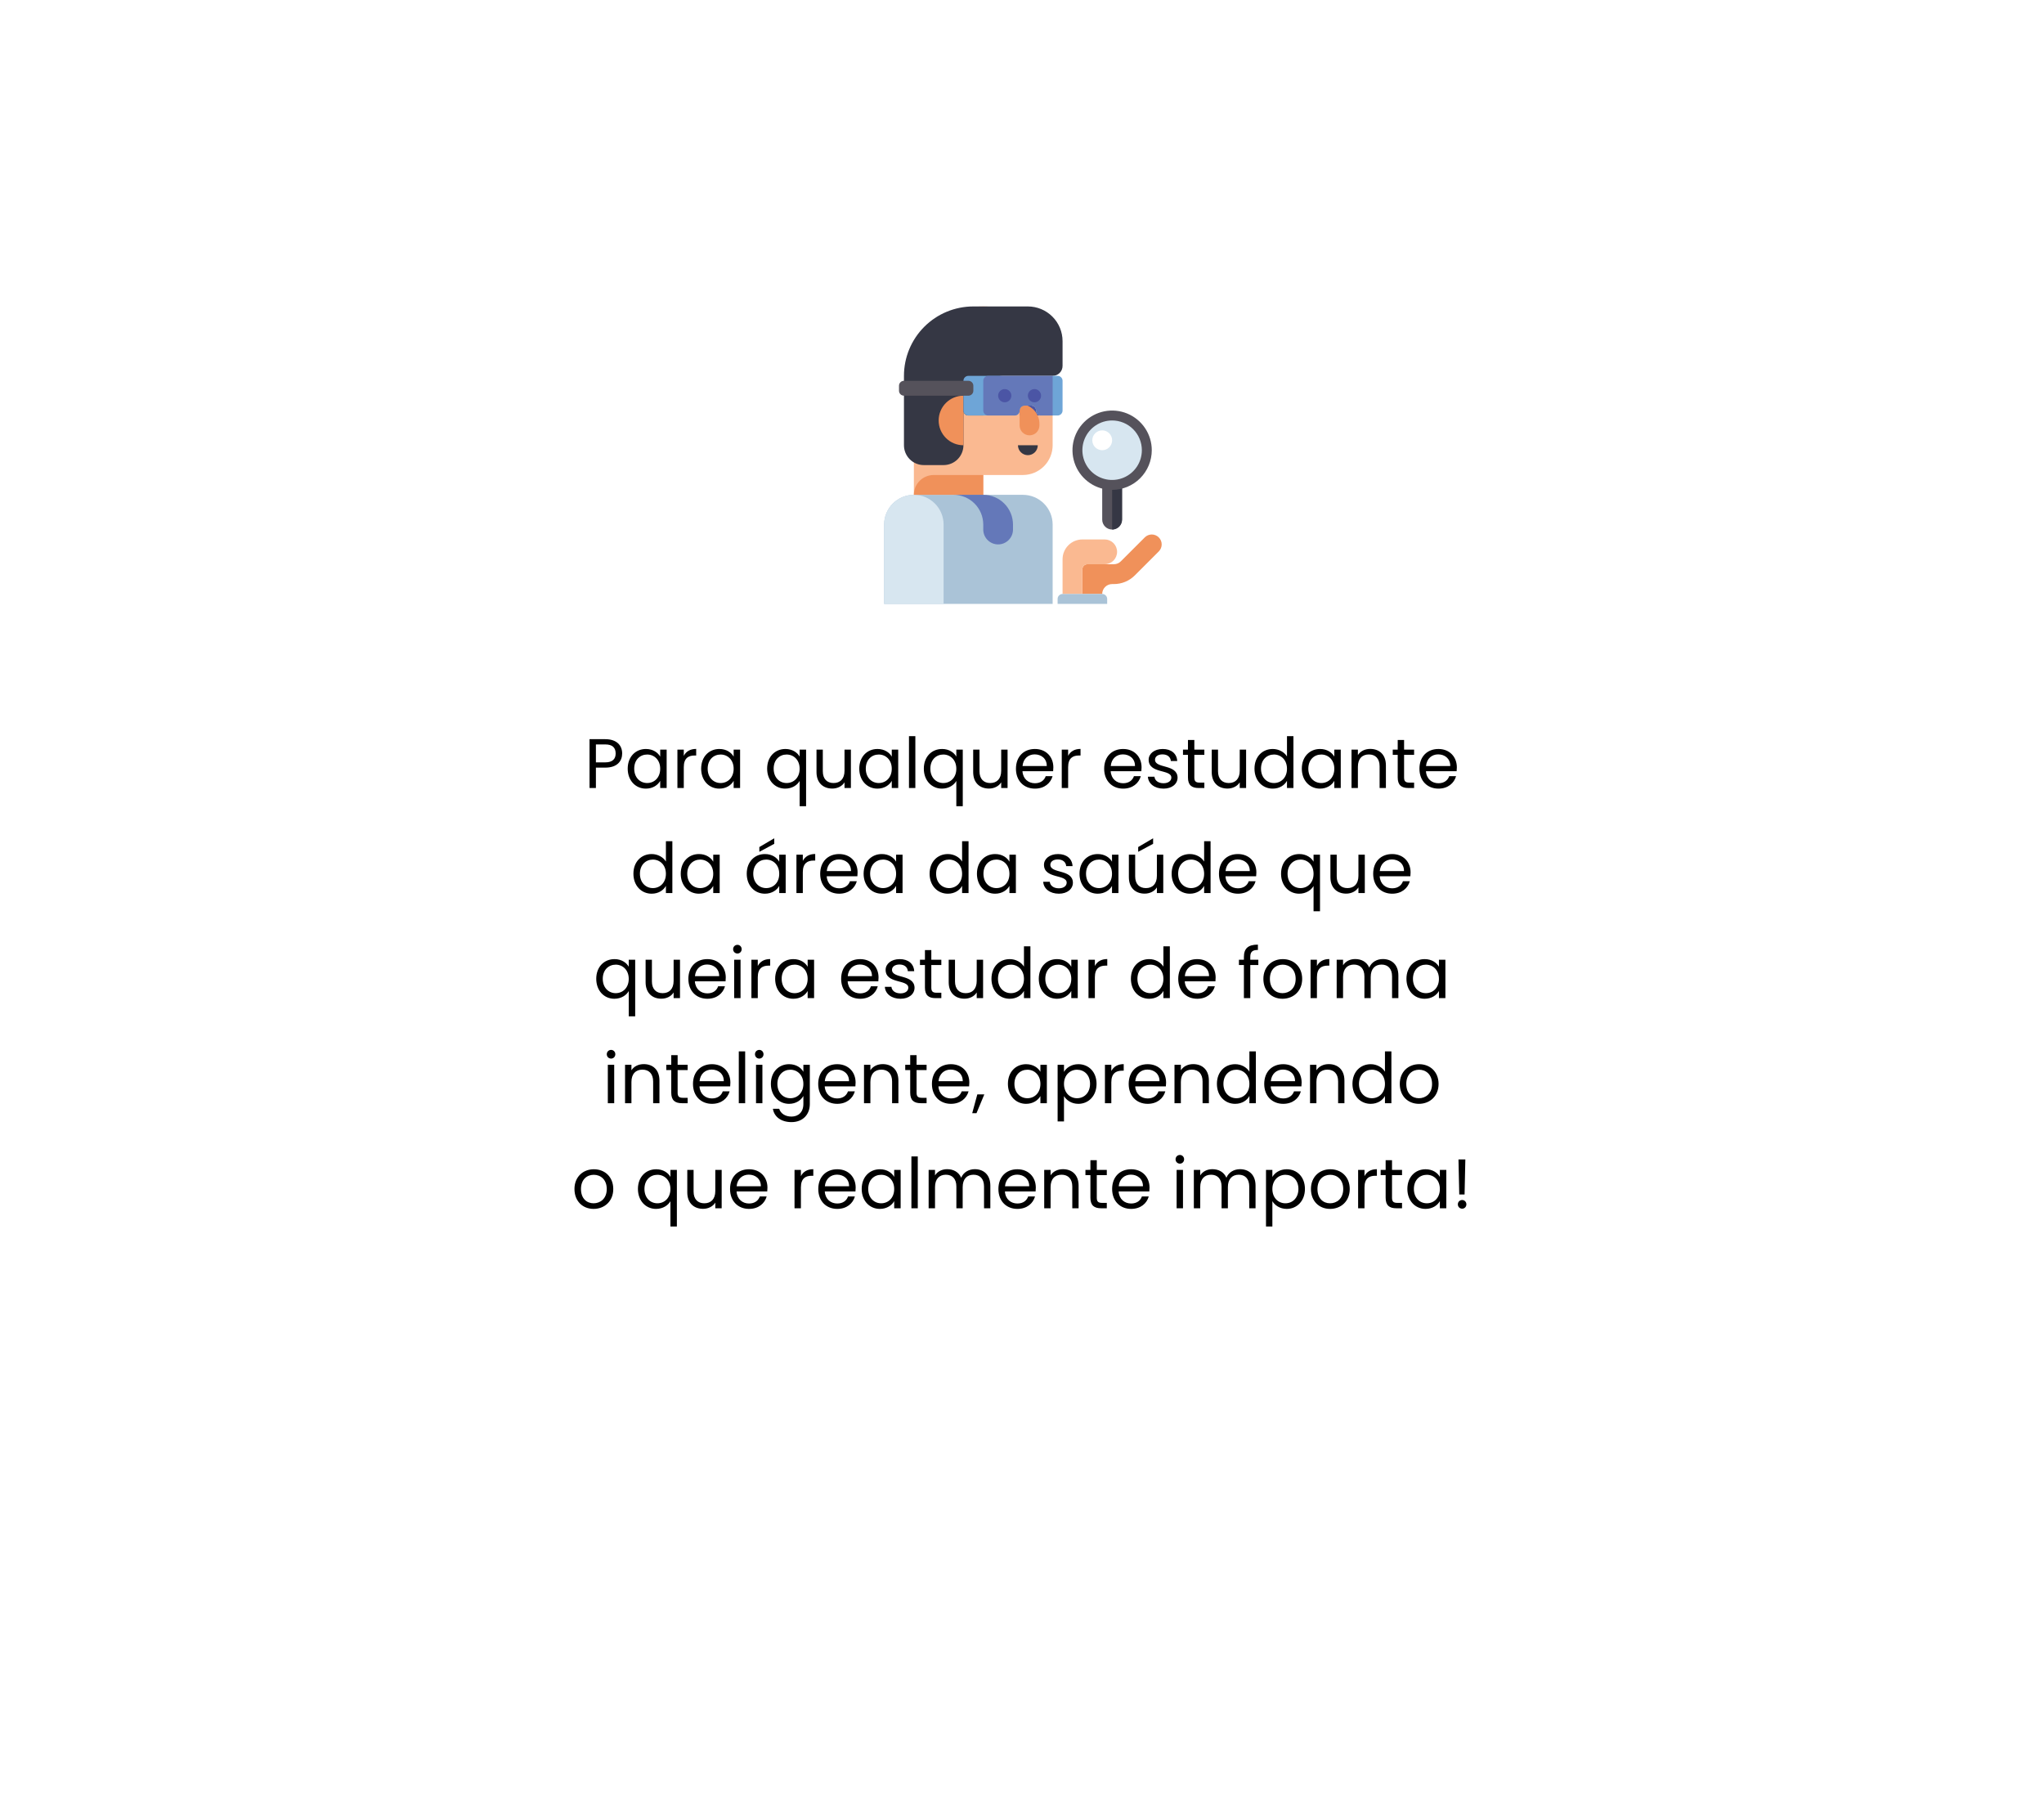 <svg xmlns="http://www.w3.org/2000/svg" width="467" height="412" viewBox="0 0 467 412" fill="none"><g filter="url(#filter0_d_181_5)"><rect x="40" y="10" width="387" height="332" rx="20" fill="white"></rect></g><path d="M136.149 174.144H138.293C139.957 174.144 140.661 173.36 140.661 172.112C140.661 170.816 139.957 170.048 138.293 170.048H136.149V174.144ZM142.149 172.112C142.149 173.808 141.061 175.344 138.293 175.344H136.149V180H134.693V168.848H138.293C140.917 168.848 142.149 170.288 142.149 172.112ZM143.415 175.584C143.415 172.848 145.223 171.088 147.575 171.088C149.207 171.088 150.327 171.92 150.839 172.832V171.232H152.311V180H150.839V178.368C150.311 179.312 149.175 180.144 147.559 180.144C145.223 180.144 143.415 178.304 143.415 175.584ZM150.839 175.6C150.839 173.568 149.463 172.352 147.863 172.352C146.263 172.352 144.903 173.52 144.903 175.584C144.903 177.648 146.263 178.864 147.863 178.864C149.463 178.864 150.839 177.664 150.839 175.6ZM156.227 175.232V180H154.771V171.232H156.227V172.656C156.723 171.68 157.667 171.072 159.059 171.072V172.576H158.675C157.283 172.576 156.227 173.2 156.227 175.232ZM160.196 175.584C160.196 172.848 162.004 171.088 164.356 171.088C165.988 171.088 167.108 171.92 167.62 172.832V171.232H169.092V180H167.62V178.368C167.092 179.312 165.956 180.144 164.34 180.144C162.004 180.144 160.196 178.304 160.196 175.584ZM167.62 175.6C167.62 173.568 166.244 172.352 164.644 172.352C163.044 172.352 161.684 173.52 161.684 175.584C161.684 177.648 163.044 178.864 164.644 178.864C166.244 178.864 167.62 177.664 167.62 175.6ZM175.274 175.584C175.274 172.848 177.082 171.088 179.45 171.088C181.05 171.088 182.202 171.92 182.698 172.832V171.232H184.17V184.16H182.698V178.384C182.202 179.28 181.034 180.144 179.402 180.144C177.082 180.144 175.274 178.304 175.274 175.584ZM182.698 175.6C182.698 173.568 181.322 172.352 179.722 172.352C178.122 172.352 176.762 173.52 176.762 175.584C176.762 177.648 178.122 178.864 179.722 178.864C181.322 178.864 182.698 177.664 182.698 175.6ZM194.406 171.232V180H192.95V178.704C192.39 179.616 191.318 180.128 190.15 180.128C188.134 180.128 186.55 178.88 186.55 176.368V171.232H187.99V176.176C187.99 177.952 188.966 178.864 190.438 178.864C191.942 178.864 192.95 177.936 192.95 176.048V171.232H194.406ZM196.321 175.584C196.321 172.848 198.129 171.088 200.481 171.088C202.113 171.088 203.233 171.92 203.745 172.832V171.232H205.217V180H203.745V178.368C203.217 179.312 202.081 180.144 200.465 180.144C198.129 180.144 196.321 178.304 196.321 175.584ZM203.745 175.6C203.745 173.568 202.369 172.352 200.769 172.352C199.169 172.352 197.809 173.52 197.809 175.584C197.809 177.648 199.169 178.864 200.769 178.864C202.369 178.864 203.745 177.664 203.745 175.6ZM207.677 180V168.16H209.133V180H207.677ZM211.071 175.584C211.071 172.848 212.879 171.088 215.247 171.088C216.847 171.088 217.999 171.92 218.495 172.832V171.232H219.967V184.16H218.495V178.384C217.999 179.28 216.831 180.144 215.199 180.144C212.879 180.144 211.071 178.304 211.071 175.584ZM218.495 175.6C218.495 173.568 217.119 172.352 215.519 172.352C213.919 172.352 212.559 173.52 212.559 175.584C212.559 177.648 213.919 178.864 215.519 178.864C217.119 178.864 218.495 177.664 218.495 175.6ZM230.203 171.232V180H228.747V178.704C228.187 179.616 227.115 180.128 225.947 180.128C223.931 180.128 222.347 178.88 222.347 176.368V171.232H223.787V176.176C223.787 177.952 224.763 178.864 226.235 178.864C227.739 178.864 228.747 177.936 228.747 176.048V171.232H230.203ZM236.39 172.32C234.966 172.32 233.782 173.264 233.622 174.976H239.158C239.174 173.264 237.894 172.32 236.39 172.32ZM240.486 177.296C240.038 178.896 238.63 180.144 236.454 180.144C233.958 180.144 232.118 178.384 232.118 175.6C232.118 172.832 233.894 171.088 236.454 171.088C238.998 171.088 240.662 172.88 240.662 175.28C240.662 175.6 240.646 175.856 240.614 176.16H233.606C233.718 177.936 234.966 178.912 236.454 178.912C237.766 178.912 238.598 178.24 238.918 177.296H240.486ZM244.04 175.232V180H242.584V171.232H244.04V172.656C244.536 171.68 245.48 171.072 246.872 171.072V172.576H246.488C245.096 172.576 244.04 173.2 244.04 175.232ZM256.546 172.32C255.122 172.32 253.938 173.264 253.778 174.976H259.314C259.33 173.264 258.05 172.32 256.546 172.32ZM260.642 177.296C260.194 178.896 258.786 180.144 256.61 180.144C254.114 180.144 252.274 178.384 252.274 175.6C252.274 172.832 254.05 171.088 256.61 171.088C259.154 171.088 260.818 172.88 260.818 175.28C260.818 175.6 260.802 175.856 260.77 176.16H253.762C253.874 177.936 255.122 178.912 256.61 178.912C257.922 178.912 258.754 178.24 259.074 177.296H260.642ZM269.044 177.616C269.044 179.056 267.78 180.144 265.844 180.144C263.796 180.144 262.356 179.024 262.26 177.424H263.764C263.844 178.272 264.596 178.912 265.828 178.912C266.98 178.912 267.62 178.336 267.62 177.616C267.62 175.664 262.436 176.8 262.436 173.536C262.436 172.192 263.7 171.088 265.652 171.088C267.588 171.088 268.868 172.128 268.964 173.84H267.508C267.444 172.96 266.772 172.32 265.604 172.32C264.532 172.32 263.892 172.832 263.892 173.536C263.892 175.616 268.98 174.48 269.044 177.616ZM271.419 177.6V172.432H270.283V171.232H271.419V169.024H272.875V171.232H275.163V172.432H272.875V177.6C272.875 178.464 273.195 178.768 274.091 178.768H275.163V180H273.851C272.299 180 271.419 179.36 271.419 177.6ZM284.703 171.232V180H283.247V178.704C282.687 179.616 281.615 180.128 280.447 180.128C278.431 180.128 276.847 178.88 276.847 176.368V171.232H278.287V176.176C278.287 177.952 279.263 178.864 280.735 178.864C282.239 178.864 283.247 177.936 283.247 176.048V171.232H284.703ZM286.618 175.584C286.618 172.848 288.426 171.088 290.794 171.088C292.17 171.088 293.434 171.792 294.042 172.8V168.16H295.514V180H294.042V178.352C293.514 179.328 292.378 180.144 290.778 180.144C288.426 180.144 286.618 178.304 286.618 175.584ZM294.042 175.6C294.042 173.568 292.666 172.352 291.066 172.352C289.466 172.352 288.106 173.52 288.106 175.584C288.106 177.648 289.466 178.864 291.066 178.864C292.666 178.864 294.042 177.664 294.042 175.6ZM297.43 175.584C297.43 172.848 299.238 171.088 301.59 171.088C303.222 171.088 304.342 171.92 304.854 172.832V171.232H306.326V180H304.854V178.368C304.326 179.312 303.19 180.144 301.574 180.144C299.238 180.144 297.43 178.304 297.43 175.584ZM304.854 175.6C304.854 173.568 303.478 172.352 301.878 172.352C300.278 172.352 298.918 173.52 298.918 175.584C298.918 177.648 300.278 178.864 301.878 178.864C303.478 178.864 304.854 177.664 304.854 175.6ZM315.203 180V175.04C315.203 173.248 314.227 172.336 312.755 172.336C311.267 172.336 310.243 173.264 310.243 175.152V180H308.787V171.232H310.243V172.48C310.819 171.568 311.875 171.072 313.059 171.072C315.091 171.072 316.643 172.32 316.643 174.832V180H315.203ZM319.341 177.6V172.432H318.205V171.232H319.341V169.024H320.797V171.232H323.085V172.432H320.797V177.6C320.797 178.464 321.117 178.768 322.013 178.768H323.085V180H321.773C320.221 180 319.341 179.36 319.341 177.6ZM328.577 172.32C327.153 172.32 325.969 173.264 325.809 174.976H331.345C331.361 173.264 330.081 172.32 328.577 172.32ZM332.673 177.296C332.225 178.896 330.817 180.144 328.641 180.144C326.145 180.144 324.305 178.384 324.305 175.6C324.305 172.832 326.081 171.088 328.641 171.088C331.185 171.088 332.849 172.88 332.849 175.28C332.849 175.6 332.833 175.856 332.801 176.16H325.793C325.905 177.936 327.153 178.912 328.641 178.912C329.953 178.912 330.785 178.24 331.105 177.296H332.673ZM144.719 199.584C144.719 196.848 146.527 195.088 148.895 195.088C150.271 195.088 151.535 195.792 152.143 196.8V192.16H153.615V204H152.143V202.352C151.615 203.328 150.479 204.144 148.879 204.144C146.527 204.144 144.719 202.304 144.719 199.584ZM152.143 199.6C152.143 197.568 150.767 196.352 149.167 196.352C147.567 196.352 146.207 197.52 146.207 199.584C146.207 201.648 147.567 202.864 149.167 202.864C150.767 202.864 152.143 201.664 152.143 199.6ZM155.532 199.584C155.532 196.848 157.34 195.088 159.692 195.088C161.324 195.088 162.444 195.92 162.956 196.832V195.232H164.428V204H162.956V202.368C162.428 203.312 161.292 204.144 159.676 204.144C157.34 204.144 155.532 202.304 155.532 199.584ZM162.956 199.6C162.956 197.568 161.58 196.352 159.98 196.352C158.38 196.352 157.02 197.52 157.02 199.584C157.02 201.648 158.38 202.864 159.98 202.864C161.58 202.864 162.956 201.664 162.956 199.6ZM170.61 199.584C170.61 196.848 172.418 195.088 174.77 195.088C176.402 195.088 177.522 195.92 178.034 196.832V195.232H179.506V204H178.034V202.368C177.506 203.312 176.37 204.144 174.754 204.144C172.418 204.144 170.61 202.304 170.61 199.584ZM178.034 199.6C178.034 197.568 176.658 196.352 175.058 196.352C173.458 196.352 172.098 197.52 172.098 199.584C172.098 201.648 173.458 202.864 175.058 202.864C176.658 202.864 178.034 201.664 178.034 199.6ZM173.49 193.488L176.898 191.488V192.752L173.49 194.576V193.488ZM183.422 199.232V204H181.966V195.232H183.422V196.656C183.918 195.68 184.862 195.072 186.254 195.072V196.576H185.87C184.478 196.576 183.422 197.2 183.422 199.232ZM191.663 196.32C190.239 196.32 189.055 197.264 188.895 198.976H194.431C194.447 197.264 193.167 196.32 191.663 196.32ZM195.759 201.296C195.311 202.896 193.903 204.144 191.727 204.144C189.231 204.144 187.391 202.384 187.391 199.6C187.391 196.832 189.167 195.088 191.727 195.088C194.271 195.088 195.935 196.88 195.935 199.28C195.935 199.6 195.919 199.856 195.887 200.16H188.879C188.991 201.936 190.239 202.912 191.727 202.912C193.039 202.912 193.871 202.24 194.191 201.296H195.759ZM197.313 199.584C197.313 196.848 199.121 195.088 201.473 195.088C203.105 195.088 204.225 195.92 204.737 196.832V195.232H206.209V204H204.737V202.368C204.209 203.312 203.073 204.144 201.457 204.144C199.121 204.144 197.313 202.304 197.313 199.584ZM204.737 199.6C204.737 197.568 203.361 196.352 201.761 196.352C200.161 196.352 198.801 197.52 198.801 199.584C198.801 201.648 200.161 202.864 201.761 202.864C203.361 202.864 204.737 201.664 204.737 199.6ZM212.391 199.584C212.391 196.848 214.199 195.088 216.567 195.088C217.943 195.088 219.207 195.792 219.815 196.8V192.16H221.287V204H219.815V202.352C219.287 203.328 218.151 204.144 216.551 204.144C214.199 204.144 212.391 202.304 212.391 199.584ZM219.815 199.6C219.815 197.568 218.439 196.352 216.839 196.352C215.239 196.352 213.879 197.52 213.879 199.584C213.879 201.648 215.239 202.864 216.839 202.864C218.439 202.864 219.815 201.664 219.815 199.6ZM223.204 199.584C223.204 196.848 225.012 195.088 227.364 195.088C228.996 195.088 230.116 195.92 230.628 196.832V195.232H232.1V204H230.628V202.368C230.1 203.312 228.964 204.144 227.348 204.144C225.012 204.144 223.204 202.304 223.204 199.584ZM230.628 199.6C230.628 197.568 229.252 196.352 227.652 196.352C226.052 196.352 224.692 197.52 224.692 199.584C224.692 201.648 226.052 202.864 227.652 202.864C229.252 202.864 230.628 201.664 230.628 199.6ZM245.13 201.616C245.13 203.056 243.866 204.144 241.93 204.144C239.882 204.144 238.442 203.024 238.346 201.424H239.85C239.93 202.272 240.682 202.912 241.914 202.912C243.066 202.912 243.706 202.336 243.706 201.616C243.706 199.664 238.522 200.8 238.522 197.536C238.522 196.192 239.786 195.088 241.738 195.088C243.674 195.088 244.954 196.128 245.05 197.84H243.594C243.53 196.96 242.858 196.32 241.69 196.32C240.618 196.32 239.978 196.832 239.978 197.536C239.978 199.616 245.066 198.48 245.13 201.616ZM246.641 199.584C246.641 196.848 248.449 195.088 250.801 195.088C252.433 195.088 253.553 195.92 254.065 196.832V195.232H255.537V204H254.065V202.368C253.537 203.312 252.401 204.144 250.785 204.144C248.449 204.144 246.641 202.304 246.641 199.584ZM254.065 199.6C254.065 197.568 252.689 196.352 251.089 196.352C249.489 196.352 248.129 197.52 248.129 199.584C248.129 201.648 249.489 202.864 251.089 202.864C252.689 202.864 254.065 201.664 254.065 199.6ZM265.774 195.232V204H264.318V202.704C263.758 203.616 262.686 204.128 261.518 204.128C259.502 204.128 257.918 202.88 257.918 200.368V195.232H259.358V200.176C259.358 201.952 260.334 202.864 261.806 202.864C263.31 202.864 264.318 201.936 264.318 200.048V195.232H265.774ZM260.046 193.488L263.454 191.488V192.752L260.046 194.576V193.488ZM267.688 199.584C267.688 196.848 269.496 195.088 271.864 195.088C273.24 195.088 274.504 195.792 275.112 196.8V192.16H276.584V204H275.112V202.352C274.584 203.328 273.448 204.144 271.848 204.144C269.496 204.144 267.688 202.304 267.688 199.584ZM275.112 199.6C275.112 197.568 273.736 196.352 272.136 196.352C270.536 196.352 269.176 197.52 269.176 199.584C269.176 201.648 270.536 202.864 272.136 202.864C273.736 202.864 275.112 201.664 275.112 199.6ZM282.773 196.32C281.349 196.32 280.164 197.264 280.005 198.976H285.541C285.557 197.264 284.277 196.32 282.773 196.32ZM286.869 201.296C286.421 202.896 285.013 204.144 282.837 204.144C280.341 204.144 278.501 202.384 278.501 199.6C278.501 196.832 280.277 195.088 282.837 195.088C285.381 195.088 287.045 196.88 287.045 199.28C287.045 199.6 287.029 199.856 286.997 200.16H279.989C280.101 201.936 281.349 202.912 282.837 202.912C284.149 202.912 284.981 202.24 285.301 201.296H286.869ZM292.688 199.584C292.688 196.848 294.496 195.088 296.864 195.088C298.464 195.088 299.616 195.92 300.112 196.832V195.232H301.584V208.16H300.112V202.384C299.616 203.28 298.448 204.144 296.816 204.144C294.496 204.144 292.688 202.304 292.688 199.584ZM300.112 199.6C300.112 197.568 298.736 196.352 297.136 196.352C295.536 196.352 294.176 197.52 294.176 199.584C294.176 201.648 295.536 202.864 297.136 202.864C298.736 202.864 300.112 201.664 300.112 199.6ZM311.821 195.232V204H310.365V202.704C309.805 203.616 308.733 204.128 307.565 204.128C305.549 204.128 303.965 202.88 303.965 200.368V195.232H305.405V200.176C305.405 201.952 306.381 202.864 307.853 202.864C309.357 202.864 310.365 201.936 310.365 200.048V195.232H311.821ZM318.007 196.32C316.583 196.32 315.399 197.264 315.239 198.976H320.775C320.791 197.264 319.511 196.32 318.007 196.32ZM322.103 201.296C321.655 202.896 320.247 204.144 318.071 204.144C315.575 204.144 313.735 202.384 313.735 199.6C313.735 196.832 315.511 195.088 318.071 195.088C320.615 195.088 322.279 196.88 322.279 199.28C322.279 199.6 322.263 199.856 322.231 200.16H315.223C315.335 201.936 316.583 202.912 318.071 202.912C319.383 202.912 320.215 202.24 320.535 201.296H322.103ZM136.227 223.584C136.227 220.848 138.035 219.088 140.403 219.088C142.003 219.088 143.155 219.92 143.651 220.832V219.232H145.123V232.16H143.651V226.384C143.155 227.28 141.987 228.144 140.355 228.144C138.035 228.144 136.227 226.304 136.227 223.584ZM143.651 223.6C143.651 221.568 142.275 220.352 140.675 220.352C139.075 220.352 137.715 221.52 137.715 223.584C137.715 225.648 139.075 226.864 140.675 226.864C142.275 226.864 143.651 225.664 143.651 223.6ZM155.36 219.232V228H153.904V226.704C153.344 227.616 152.272 228.128 151.104 228.128C149.088 228.128 147.504 226.88 147.504 224.368V219.232H148.944V224.176C148.944 225.952 149.92 226.864 151.392 226.864C152.896 226.864 153.904 225.936 153.904 224.048V219.232H155.36ZM161.546 220.32C160.122 220.32 158.938 221.264 158.778 222.976H164.314C164.33 221.264 163.05 220.32 161.546 220.32ZM165.642 225.296C165.194 226.896 163.786 228.144 161.61 228.144C159.114 228.144 157.274 226.384 157.274 223.6C157.274 220.832 159.05 219.088 161.61 219.088C164.154 219.088 165.818 220.88 165.818 223.28C165.818 223.6 165.802 223.856 165.77 224.16H158.762C158.874 225.936 160.122 226.912 161.61 226.912C162.922 226.912 163.754 226.24 164.074 225.296H165.642ZM167.74 228V219.232H169.196V228H167.74ZM168.492 217.808C167.932 217.808 167.5 217.376 167.5 216.816C167.5 216.256 167.932 215.824 168.492 215.824C169.02 215.824 169.452 216.256 169.452 216.816C169.452 217.376 169.02 217.808 168.492 217.808ZM173.133 223.232V228H171.677V219.232H173.133V220.656C173.629 219.68 174.573 219.072 175.965 219.072V220.576H175.581C174.189 220.576 173.133 221.2 173.133 223.232ZM177.102 223.584C177.102 220.848 178.91 219.088 181.262 219.088C182.894 219.088 184.014 219.92 184.526 220.832V219.232H185.998V228H184.526V226.368C183.998 227.312 182.862 228.144 181.246 228.144C178.91 228.144 177.102 226.304 177.102 223.584ZM184.526 223.6C184.526 221.568 183.15 220.352 181.55 220.352C179.95 220.352 178.59 221.52 178.59 223.584C178.59 225.648 179.95 226.864 181.55 226.864C183.15 226.864 184.526 225.664 184.526 223.6ZM196.452 220.32C195.028 220.32 193.844 221.264 193.684 222.976H199.22C199.236 221.264 197.956 220.32 196.452 220.32ZM200.548 225.296C200.1 226.896 198.692 228.144 196.516 228.144C194.02 228.144 192.18 226.384 192.18 223.6C192.18 220.832 193.956 219.088 196.516 219.088C199.06 219.088 200.724 220.88 200.724 223.28C200.724 223.6 200.708 223.856 200.676 224.16H193.668C193.78 225.936 195.028 226.912 196.516 226.912C197.828 226.912 198.66 226.24 198.98 225.296H200.548ZM208.95 225.616C208.95 227.056 207.686 228.144 205.75 228.144C203.702 228.144 202.262 227.024 202.166 225.424H203.67C203.75 226.272 204.502 226.912 205.734 226.912C206.886 226.912 207.526 226.336 207.526 225.616C207.526 223.664 202.342 224.8 202.342 221.536C202.342 220.192 203.606 219.088 205.558 219.088C207.494 219.088 208.774 220.128 208.87 221.84H207.414C207.35 220.96 206.678 220.32 205.51 220.32C204.438 220.32 203.798 220.832 203.798 221.536C203.798 223.616 208.886 222.48 208.95 225.616ZM211.325 225.6V220.432H210.189V219.232H211.325V217.024H212.781V219.232H215.069V220.432H212.781V225.6C212.781 226.464 213.101 226.768 213.997 226.768H215.069V228H213.757C212.205 228 211.325 227.36 211.325 225.6ZM224.61 219.232V228H223.154V226.704C222.594 227.616 221.522 228.128 220.354 228.128C218.338 228.128 216.754 226.88 216.754 224.368V219.232H218.194V224.176C218.194 225.952 219.17 226.864 220.642 226.864C222.146 226.864 223.154 225.936 223.154 224.048V219.232H224.61ZM226.524 223.584C226.524 220.848 228.332 219.088 230.7 219.088C232.076 219.088 233.34 219.792 233.948 220.8V216.16H235.42V228H233.948V226.352C233.42 227.328 232.284 228.144 230.684 228.144C228.332 228.144 226.524 226.304 226.524 223.584ZM233.948 223.6C233.948 221.568 232.572 220.352 230.972 220.352C229.372 220.352 228.012 221.52 228.012 223.584C228.012 225.648 229.372 226.864 230.972 226.864C232.572 226.864 233.948 225.664 233.948 223.6ZM237.336 223.584C237.336 220.848 239.144 219.088 241.496 219.088C243.128 219.088 244.248 219.92 244.76 220.832V219.232H246.232V228H244.76V226.368C244.232 227.312 243.096 228.144 241.48 228.144C239.144 228.144 237.336 226.304 237.336 223.584ZM244.76 223.6C244.76 221.568 243.384 220.352 241.784 220.352C240.184 220.352 238.824 221.52 238.824 223.584C238.824 225.648 240.184 226.864 241.784 226.864C243.384 226.864 244.76 225.664 244.76 223.6ZM250.149 223.232V228H248.693V219.232H250.149V220.656C250.645 219.68 251.589 219.072 252.981 219.072V220.576H252.597C251.205 220.576 250.149 221.2 250.149 223.232ZM258.383 223.584C258.383 220.848 260.191 219.088 262.559 219.088C263.935 219.088 265.199 219.792 265.807 220.8V216.16H267.279V228H265.807V226.352C265.279 227.328 264.143 228.144 262.543 228.144C260.191 228.144 258.383 226.304 258.383 223.584ZM265.807 223.6C265.807 221.568 264.431 220.352 262.831 220.352C261.231 220.352 259.871 221.52 259.871 223.584C259.871 225.648 261.231 226.864 262.831 226.864C264.431 226.864 265.807 225.664 265.807 223.6ZM273.468 220.32C272.044 220.32 270.86 221.264 270.7 222.976H276.236C276.252 221.264 274.972 220.32 273.468 220.32ZM277.564 225.296C277.116 226.896 275.708 228.144 273.532 228.144C271.036 228.144 269.196 226.384 269.196 223.6C269.196 220.832 270.972 219.088 273.532 219.088C276.076 219.088 277.74 220.88 277.74 223.28C277.74 223.6 277.724 223.856 277.692 224.16H270.684C270.796 225.936 272.044 226.912 273.532 226.912C274.844 226.912 275.676 226.24 275.996 225.296H277.564ZM284.199 228V220.432H283.063V219.232H284.199V218.608C284.199 216.656 285.159 215.776 287.399 215.776V216.992C286.087 216.992 285.655 217.472 285.655 218.608V219.232H287.495V220.432H285.655V228H284.199ZM297.513 223.6C297.513 226.384 295.513 228.144 293.017 228.144C290.537 228.144 288.649 226.384 288.649 223.6C288.649 220.832 290.601 219.088 293.081 219.088C295.577 219.088 297.513 220.832 297.513 223.6ZM290.137 223.6C290.137 225.824 291.497 226.864 293.017 226.864C294.537 226.864 296.025 225.824 296.025 223.6C296.025 221.392 294.569 220.352 293.065 220.352C291.529 220.352 290.137 221.392 290.137 223.6ZM300.883 223.232V228H299.427V219.232H300.883V220.656C301.379 219.68 302.323 219.072 303.715 219.072V220.576H303.331C301.939 220.576 300.883 221.2 300.883 223.232ZM318.052 228V223.04C318.052 221.248 317.092 220.336 315.652 220.336C314.18 220.336 313.172 221.28 313.172 223.168V228H311.732V223.04C311.732 221.248 310.772 220.336 309.332 220.336C307.86 220.336 306.852 221.28 306.852 223.168V228H305.396V219.232H306.852V220.496C307.428 219.568 308.468 219.072 309.62 219.072C311.06 219.072 312.26 219.712 312.836 221.024C313.348 219.76 314.596 219.072 315.94 219.072C317.94 219.072 319.492 220.32 319.492 222.832V228H318.052ZM321.336 223.584C321.336 220.848 323.144 219.088 325.496 219.088C327.128 219.088 328.248 219.92 328.76 220.832V219.232H330.232V228H328.76V226.368C328.232 227.312 327.096 228.144 325.48 228.144C323.144 228.144 321.336 226.304 321.336 223.584ZM328.76 223.6C328.76 221.568 327.384 220.352 325.784 220.352C324.184 220.352 322.824 221.52 322.824 223.584C322.824 225.648 324.184 226.864 325.784 226.864C327.384 226.864 328.76 225.664 328.76 223.6ZM138.873 252V243.232H140.329V252H138.873ZM139.625 241.808C139.065 241.808 138.633 241.376 138.633 240.816C138.633 240.256 139.065 239.824 139.625 239.824C140.153 239.824 140.585 240.256 140.585 240.816C140.585 241.376 140.153 241.808 139.625 241.808ZM149.226 252V247.04C149.226 245.248 148.25 244.336 146.778 244.336C145.29 244.336 144.266 245.264 144.266 247.152V252H142.81V243.232H144.266V244.48C144.842 243.568 145.898 243.072 147.082 243.072C149.114 243.072 150.666 244.32 150.666 246.832V252H149.226ZM153.365 249.6V244.432H152.229V243.232H153.365V241.024H154.821V243.232H157.109V244.432H154.821V249.6C154.821 250.464 155.141 250.768 156.036 250.768H157.109V252H155.797C154.245 252 153.365 251.36 153.365 249.6ZM162.601 244.32C161.177 244.32 159.993 245.264 159.833 246.976H165.369C165.385 245.264 164.105 244.32 162.601 244.32ZM166.697 249.296C166.249 250.896 164.841 252.144 162.665 252.144C160.169 252.144 158.329 250.384 158.329 247.6C158.329 244.832 160.105 243.088 162.665 243.088C165.209 243.088 166.873 244.88 166.873 247.28C166.873 247.6 166.857 247.856 166.825 248.16H159.817C159.929 249.936 161.177 250.912 162.665 250.912C163.977 250.912 164.809 250.24 165.129 249.296H166.697ZM168.795 252V240.16H170.251V252H168.795ZM172.732 252V243.232H174.188V252H172.732ZM173.484 241.808C172.924 241.808 172.492 241.376 172.492 240.816C172.492 240.256 172.924 239.824 173.484 239.824C174.012 239.824 174.444 240.256 174.444 240.816C174.444 241.376 174.012 241.808 173.484 241.808ZM176.126 247.584C176.126 244.848 177.934 243.088 180.286 243.088C181.886 243.088 183.038 243.888 183.55 244.832V243.232H185.022V252.192C185.022 254.608 183.406 256.32 180.83 256.32C178.526 256.32 176.878 255.152 176.59 253.28H178.03C178.35 254.336 179.39 255.056 180.83 255.056C182.382 255.056 183.55 254.064 183.55 252.192V250.352C183.022 251.296 181.886 252.144 180.286 252.144C177.934 252.144 176.126 250.304 176.126 247.584ZM183.55 247.6C183.55 245.568 182.174 244.352 180.574 244.352C178.974 244.352 177.614 245.52 177.614 247.584C177.614 249.648 178.974 250.864 180.574 250.864C182.174 250.864 183.55 249.664 183.55 247.6ZM191.21 244.32C189.786 244.32 188.602 245.264 188.442 246.976H193.978C193.994 245.264 192.714 244.32 191.21 244.32ZM195.306 249.296C194.858 250.896 193.45 252.144 191.274 252.144C188.778 252.144 186.938 250.384 186.938 247.6C186.938 244.832 188.714 243.088 191.274 243.088C193.818 243.088 195.482 244.88 195.482 247.28C195.482 247.6 195.466 247.856 195.434 248.16H188.426C188.538 249.936 189.786 250.912 191.274 250.912C192.586 250.912 193.418 250.24 193.738 249.296H195.306ZM203.82 252V247.04C203.82 245.248 202.844 244.336 201.372 244.336C199.884 244.336 198.86 245.264 198.86 247.152V252H197.404V243.232H198.86V244.48C199.436 243.568 200.492 243.072 201.676 243.072C203.708 243.072 205.26 244.32 205.26 246.832V252H203.82ZM207.958 249.6V244.432H206.822V243.232H207.958V241.024H209.414V243.232H211.702V244.432H209.414V249.6C209.414 250.464 209.734 250.768 210.63 250.768H211.702V252H210.39C208.838 252 207.958 251.36 207.958 249.6ZM217.194 244.32C215.77 244.32 214.586 245.264 214.426 246.976H219.962C219.978 245.264 218.698 244.32 217.194 244.32ZM221.29 249.296C220.842 250.896 219.434 252.144 217.258 252.144C214.762 252.144 212.922 250.384 212.922 247.6C212.922 244.832 214.698 243.088 217.258 243.088C219.802 243.088 221.466 244.88 221.466 247.28C221.466 247.6 221.45 247.856 221.418 248.16H214.41C214.522 249.936 215.77 250.912 217.258 250.912C218.57 250.912 219.402 250.24 219.722 249.296H221.29ZM222.124 254.288L223.292 249.984H224.892L223.1 254.288H222.124ZM230.282 247.584C230.282 244.848 232.09 243.088 234.442 243.088C236.074 243.088 237.194 243.92 237.706 244.832V243.232H239.178V252H237.706V250.368C237.178 251.312 236.042 252.144 234.426 252.144C232.09 252.144 230.282 250.304 230.282 247.584ZM237.706 247.6C237.706 245.568 236.33 244.352 234.73 244.352C233.13 244.352 231.77 245.52 231.77 247.584C231.77 249.648 233.13 250.864 234.73 250.864C236.33 250.864 237.706 249.664 237.706 247.6ZM243.094 244.848C243.622 243.92 244.774 243.088 246.374 243.088C248.726 243.088 250.534 244.848 250.534 247.584C250.534 250.304 248.726 252.144 246.374 252.144C244.774 252.144 243.638 251.28 243.094 250.384V256.16H241.638V243.232H243.094V244.848ZM249.046 247.584C249.046 245.52 247.686 244.352 246.07 244.352C244.486 244.352 243.094 245.568 243.094 247.6C243.094 249.664 244.486 250.864 246.07 250.864C247.686 250.864 249.046 249.648 249.046 247.584ZM253.907 247.232V252H252.451V243.232H253.907V244.656C254.403 243.68 255.347 243.072 256.739 243.072V244.576H256.355C254.963 244.576 253.907 245.2 253.907 247.232ZM262.148 244.32C260.724 244.32 259.539 245.264 259.38 246.976H264.916C264.932 245.264 263.652 244.32 262.148 244.32ZM266.244 249.296C265.796 250.896 264.388 252.144 262.212 252.144C259.716 252.144 257.876 250.384 257.876 247.6C257.876 244.832 259.652 243.088 262.212 243.088C264.756 243.088 266.42 244.88 266.42 247.28C266.42 247.6 266.404 247.856 266.372 248.16H259.364C259.476 249.936 260.724 250.912 262.212 250.912C263.524 250.912 264.356 250.24 264.676 249.296H266.244ZM274.757 252V247.04C274.757 245.248 273.781 244.336 272.309 244.336C270.821 244.336 269.797 245.264 269.797 247.152V252H268.341V243.232H269.797V244.48C270.373 243.568 271.429 243.072 272.613 243.072C274.645 243.072 276.197 244.32 276.197 246.832V252H274.757ZM278.032 247.584C278.032 244.848 279.84 243.088 282.208 243.088C283.584 243.088 284.848 243.792 285.456 244.8V240.16H286.928V252H285.456V250.352C284.928 251.328 283.792 252.144 282.192 252.144C279.84 252.144 278.032 250.304 278.032 247.584ZM285.456 247.6C285.456 245.568 284.08 244.352 282.48 244.352C280.88 244.352 279.52 245.52 279.52 247.584C279.52 249.648 280.88 250.864 282.48 250.864C284.08 250.864 285.456 249.664 285.456 247.6ZM293.116 244.32C291.692 244.32 290.508 245.264 290.348 246.976H295.884C295.9 245.264 294.62 244.32 293.116 244.32ZM297.212 249.296C296.764 250.896 295.356 252.144 293.18 252.144C290.684 252.144 288.844 250.384 288.844 247.6C288.844 244.832 290.62 243.088 293.18 243.088C295.724 243.088 297.388 244.88 297.388 247.28C297.388 247.6 297.372 247.856 297.34 248.16H290.332C290.444 249.936 291.692 250.912 293.18 250.912C294.492 250.912 295.324 250.24 295.644 249.296H297.212ZM305.726 252V247.04C305.726 245.248 304.75 244.336 303.278 244.336C301.79 244.336 300.766 245.264 300.766 247.152V252H299.31V243.232H300.766V244.48C301.342 243.568 302.398 243.072 303.582 243.072C305.614 243.072 307.166 244.32 307.166 246.832V252H305.726ZM309.001 247.584C309.001 244.848 310.809 243.088 313.177 243.088C314.553 243.088 315.817 243.792 316.425 244.8V240.16H317.897V252H316.425V250.352C315.897 251.328 314.761 252.144 313.161 252.144C310.809 252.144 309.001 250.304 309.001 247.584ZM316.425 247.6C316.425 245.568 315.049 244.352 313.449 244.352C311.849 244.352 310.489 245.52 310.489 247.584C310.489 249.648 311.849 250.864 313.449 250.864C315.049 250.864 316.425 249.664 316.425 247.6ZM328.677 247.6C328.677 250.384 326.677 252.144 324.181 252.144C321.701 252.144 319.813 250.384 319.813 247.6C319.813 244.832 321.765 243.088 324.245 243.088C326.741 243.088 328.677 244.832 328.677 247.6ZM321.301 247.6C321.301 249.824 322.661 250.864 324.181 250.864C325.701 250.864 327.189 249.824 327.189 247.6C327.189 245.392 325.733 244.352 324.229 244.352C322.693 244.352 321.301 245.392 321.301 247.6ZM140.115 271.6C140.115 274.384 138.115 276.144 135.619 276.144C133.139 276.144 131.251 274.384 131.251 271.6C131.251 268.832 133.203 267.088 135.683 267.088C138.179 267.088 140.115 268.832 140.115 271.6ZM132.739 271.6C132.739 273.824 134.099 274.864 135.619 274.864C137.139 274.864 138.627 273.824 138.627 271.6C138.627 269.392 137.171 268.352 135.667 268.352C134.131 268.352 132.739 269.392 132.739 271.6ZM145.751 271.584C145.751 268.848 147.559 267.088 149.927 267.088C151.527 267.088 152.679 267.92 153.175 268.832V267.232H154.647V280.16H153.175V274.384C152.679 275.28 151.511 276.144 149.879 276.144C147.559 276.144 145.751 274.304 145.751 271.584ZM153.175 271.6C153.175 269.568 151.799 268.352 150.199 268.352C148.599 268.352 147.239 269.52 147.239 271.584C147.239 273.648 148.599 274.864 150.199 274.864C151.799 274.864 153.175 273.664 153.175 271.6ZM164.883 267.232V276H163.427V274.704C162.867 275.616 161.795 276.128 160.627 276.128C158.611 276.128 157.027 274.88 157.027 272.368V267.232H158.467V272.176C158.467 273.952 159.443 274.864 160.915 274.864C162.419 274.864 163.427 273.936 163.427 272.048V267.232H164.883ZM171.069 268.32C169.645 268.32 168.461 269.264 168.301 270.976H173.837C173.853 269.264 172.573 268.32 171.069 268.32ZM175.165 273.296C174.717 274.896 173.309 276.144 171.133 276.144C168.637 276.144 166.797 274.384 166.797 271.6C166.797 268.832 168.573 267.088 171.133 267.088C173.677 267.088 175.341 268.88 175.341 271.28C175.341 271.6 175.325 271.856 175.293 272.16H168.285C168.397 273.936 169.645 274.912 171.133 274.912C172.445 274.912 173.277 274.24 173.597 273.296H175.165ZM182.985 271.232V276H181.529V267.232H182.985V268.656C183.481 267.68 184.425 267.072 185.817 267.072V268.576H185.433C184.041 268.576 182.985 269.2 182.985 271.232ZM191.226 268.32C189.802 268.32 188.618 269.264 188.458 270.976H193.994C194.01 269.264 192.73 268.32 191.226 268.32ZM195.322 273.296C194.874 274.896 193.466 276.144 191.29 276.144C188.794 276.144 186.954 274.384 186.954 271.6C186.954 268.832 188.73 267.088 191.29 267.088C193.834 267.088 195.498 268.88 195.498 271.28C195.498 271.6 195.482 271.856 195.45 272.16H188.442C188.554 273.936 189.802 274.912 191.29 274.912C192.602 274.912 193.434 274.24 193.754 273.296H195.322ZM196.876 271.584C196.876 268.848 198.684 267.088 201.036 267.088C202.668 267.088 203.788 267.92 204.3 268.832V267.232H205.772V276H204.3V274.368C203.772 275.312 202.636 276.144 201.02 276.144C198.684 276.144 196.876 274.304 196.876 271.584ZM204.3 271.6C204.3 269.568 202.924 268.352 201.324 268.352C199.724 268.352 198.364 269.52 198.364 271.584C198.364 273.648 199.724 274.864 201.324 274.864C202.924 274.864 204.3 273.664 204.3 271.6ZM208.232 276V264.16H209.688V276H208.232ZM224.826 276V271.04C224.826 269.248 223.866 268.336 222.426 268.336C220.954 268.336 219.946 269.28 219.946 271.168V276H218.506V271.04C218.506 269.248 217.546 268.336 216.106 268.336C214.634 268.336 213.626 269.28 213.626 271.168V276H212.17V267.232H213.626V268.496C214.202 267.568 215.242 267.072 216.394 267.072C217.834 267.072 219.034 267.712 219.61 269.024C220.122 267.76 221.37 267.072 222.714 267.072C224.714 267.072 226.266 268.32 226.266 270.832V276H224.826ZM232.382 268.32C230.958 268.32 229.774 269.264 229.614 270.976H235.15C235.166 269.264 233.886 268.32 232.382 268.32ZM236.478 273.296C236.03 274.896 234.622 276.144 232.446 276.144C229.95 276.144 228.11 274.384 228.11 271.6C228.11 268.832 229.886 267.088 232.446 267.088C234.99 267.088 236.654 268.88 236.654 271.28C236.654 271.6 236.638 271.856 236.606 272.16H229.598C229.71 273.936 230.958 274.912 232.446 274.912C233.758 274.912 234.59 274.24 234.91 273.296H236.478ZM244.992 276V271.04C244.992 269.248 244.016 268.336 242.544 268.336C241.056 268.336 240.032 269.264 240.032 271.152V276H238.576V267.232H240.032V268.48C240.608 267.568 241.664 267.072 242.848 267.072C244.88 267.072 246.432 268.32 246.432 270.832V276H244.992ZM249.13 273.6V268.432H247.994V267.232H249.13V265.024H250.586V267.232H252.874V268.432H250.586V273.6C250.586 274.464 250.906 274.768 251.802 274.768H252.874V276H251.562C250.01 276 249.13 275.36 249.13 273.6ZM258.366 268.32C256.942 268.32 255.758 269.264 255.598 270.976H261.134C261.15 269.264 259.87 268.32 258.366 268.32ZM262.462 273.296C262.014 274.896 260.606 276.144 258.43 276.144C255.934 276.144 254.094 274.384 254.094 271.6C254.094 268.832 255.87 267.088 258.43 267.088C260.974 267.088 262.638 268.88 262.638 271.28C262.638 271.6 262.622 271.856 262.59 272.16H255.582C255.694 273.936 256.942 274.912 258.43 274.912C259.742 274.912 260.574 274.24 260.894 273.296H262.462ZM268.826 276V267.232H270.282V276H268.826ZM269.578 265.808C269.018 265.808 268.586 265.376 268.586 264.816C268.586 264.256 269.018 263.824 269.578 263.824C270.106 263.824 270.538 264.256 270.538 264.816C270.538 265.376 270.106 265.808 269.578 265.808ZM285.419 276V271.04C285.419 269.248 284.459 268.336 283.019 268.336C281.547 268.336 280.539 269.28 280.539 271.168V276H279.099V271.04C279.099 269.248 278.139 268.336 276.699 268.336C275.227 268.336 274.219 269.28 274.219 271.168V276H272.763V267.232H274.219V268.496C274.795 267.568 275.835 267.072 276.987 267.072C278.427 267.072 279.627 267.712 280.203 269.024C280.715 267.76 281.963 267.072 283.307 267.072C285.307 267.072 286.859 268.32 286.859 270.832V276H285.419ZM290.704 268.848C291.232 267.92 292.384 267.088 293.984 267.088C296.336 267.088 298.144 268.848 298.144 271.584C298.144 274.304 296.336 276.144 293.984 276.144C292.384 276.144 291.248 275.28 290.704 274.384V280.16H289.248V267.232H290.704V268.848ZM296.656 271.584C296.656 269.52 295.296 268.352 293.68 268.352C292.096 268.352 290.704 269.568 290.704 271.6C290.704 273.664 292.096 274.864 293.68 274.864C295.296 274.864 296.656 273.648 296.656 271.584ZM308.38 271.6C308.38 274.384 306.38 276.144 303.884 276.144C301.404 276.144 299.516 274.384 299.516 271.6C299.516 268.832 301.468 267.088 303.948 267.088C306.444 267.088 308.38 268.832 308.38 271.6ZM301.004 271.6C301.004 273.824 302.364 274.864 303.884 274.864C305.404 274.864 306.892 273.824 306.892 271.6C306.892 269.392 305.436 268.352 303.932 268.352C302.396 268.352 301.004 269.392 301.004 271.6ZM311.751 271.232V276H310.295V267.232H311.751V268.656C312.247 267.68 313.191 267.072 314.583 267.072V268.576H314.199C312.807 268.576 311.751 269.2 311.751 271.232ZM316.583 273.6V268.432H315.447V267.232H316.583V265.024H318.039V267.232H320.327V268.432H318.039V273.6C318.039 274.464 318.359 274.768 319.255 274.768H320.327V276H319.015C317.463 276 316.583 275.36 316.583 273.6ZM321.547 271.584C321.547 268.848 323.355 267.088 325.707 267.088C327.339 267.088 328.459 267.92 328.971 268.832V267.232H330.443V276H328.971V274.368C328.443 275.312 327.307 276.144 325.691 276.144C323.355 276.144 321.547 274.304 321.547 271.584ZM328.971 271.6C328.971 269.568 327.595 268.352 325.995 268.352C324.395 268.352 323.035 269.52 323.035 271.584C323.035 273.648 324.395 274.864 325.995 274.864C327.595 274.864 328.971 273.664 328.971 271.6ZM333.4 272.848L333.224 264.848H334.792L334.616 272.848H333.4ZM335.032 275.104C335.032 275.664 334.6 276.096 334.072 276.096C333.512 276.096 333.08 275.664 333.08 275.104C333.08 274.544 333.512 274.112 334.072 274.112C334.6 274.112 335.032 274.544 335.032 275.104Z" fill="black"></path><path d="M251.826 109.635H256.356V118.694C256.356 119.295 256.118 119.871 255.693 120.296C255.268 120.72 254.692 120.959 254.091 120.959C253.491 120.959 252.915 120.72 252.49 120.296C252.065 119.871 251.826 119.295 251.826 118.694V109.635Z" fill="#55525B"></path><path d="M256.356 109.635V118.694C256.356 119.295 256.118 119.871 255.693 120.296C255.268 120.72 254.692 120.959 254.091 120.959V109.635H256.356Z" fill="#353744"></path><path d="M208.795 113.032H233.708C235.51 113.032 237.238 113.748 238.512 115.022C239.786 116.296 240.502 118.024 240.502 119.827V137.945H202V119.827C202 118.024 202.716 116.296 203.99 115.022C205.264 113.748 206.993 113.032 208.795 113.032Z" fill="#AAC3D7"></path><path d="M208.795 113.032C210.597 113.032 212.325 113.748 213.599 115.022C214.873 116.296 215.589 118.024 215.589 119.827V137.945H202V119.827C202 118.024 202.716 116.296 203.99 115.022C205.264 113.748 206.993 113.032 208.795 113.032Z" fill="#D7E6F0"></path><path d="M224.648 70C220.444 70 216.411 71.67 213.438 74.644C210.465 77.617 208.794 81.649 208.794 85.854V113.032H224.648V108.502H233.708C235.51 108.502 237.238 107.786 238.512 106.512C239.786 105.238 240.502 103.51 240.502 101.708V85.854C240.502 81.649 238.832 77.617 235.859 74.644C232.886 71.67 228.853 70 224.648 70Z" fill="#FAB991"></path><path d="M235.595 92.648H232.953V94.913H237.86C237.56 94.913 237.272 94.794 237.059 94.582C236.847 94.369 236.728 94.081 236.728 93.781C236.728 93.481 236.608 93.192 236.396 92.98C236.183 92.768 235.895 92.648 235.595 92.648Z" fill="#4B55A5"></path><path d="M213.324 108.502H224.648V113.032H208.794C208.794 111.831 209.272 110.678 210.121 109.829C210.971 108.979 212.123 108.502 213.324 108.502Z" fill="#F0915A"></path><path d="M234.84 70H222.384C218.179 70 214.146 71.67 211.173 74.644C208.2 77.617 206.53 81.649 206.53 85.854V101.708C206.53 102.909 207.007 104.061 207.856 104.911C208.706 105.76 209.858 106.237 211.059 106.237H215.589C216.79 106.237 217.943 105.76 218.792 104.911C219.641 104.061 220.119 102.909 220.119 101.708V93.781C220.119 94.081 220.238 94.369 220.45 94.582C220.663 94.794 220.951 94.913 221.251 94.913H224.648V90.384C224.648 89.182 225.126 88.03 225.975 87.181C226.825 86.331 227.977 85.854 229.178 85.854H240.502C241.103 85.854 241.679 85.615 242.104 85.191C242.528 84.766 242.767 84.19 242.767 83.589V77.927C242.767 75.825 241.932 73.808 240.445 72.322C238.959 70.835 236.943 70 234.84 70Z" fill="#353744"></path><path d="M220.119 90.383V101.708C218.617 101.708 217.177 101.111 216.115 100.049C215.053 98.987 214.457 97.547 214.457 96.046C214.457 94.544 215.053 93.104 216.115 92.042C217.177 90.98 218.617 90.383 220.119 90.383Z" fill="#F0915A"></path><path d="M217.854 113.032C219.656 113.032 221.384 113.748 222.658 115.022C223.933 116.296 224.648 118.024 224.648 119.827V120.959C224.648 121.86 225.006 122.724 225.643 123.361C226.281 123.998 227.145 124.356 228.046 124.356C228.947 124.356 229.811 123.998 230.448 123.361C231.085 122.724 231.443 121.86 231.443 120.959V119.827C231.443 118.024 230.727 116.296 229.453 115.022C228.179 113.748 226.45 113.032 224.648 113.032H217.854Z" fill="#6478B9"></path><path d="M232.575 101.708H237.105C237.105 102.308 236.866 102.885 236.442 103.309C236.017 103.734 235.441 103.973 234.84 103.973C234.239 103.973 233.663 103.734 233.239 103.309C232.814 102.885 232.575 102.308 232.575 101.708Z" fill="#353744"></path><path d="M264.752 122.755C264.327 122.33 263.751 122.091 263.151 122.091C262.55 122.091 261.974 122.33 261.549 122.755L256.081 128.222C255.872 128.433 255.622 128.601 255.347 128.714C255.072 128.828 254.777 128.887 254.48 128.886H248.429C248.129 128.886 247.841 129.005 247.628 129.218C247.416 129.43 247.297 129.718 247.297 130.018V135.68H251.826C251.826 135.08 252.065 134.504 252.49 134.079C252.915 133.654 253.491 133.416 254.091 133.416H254.48C255.373 133.418 256.257 133.243 257.081 132.902C257.906 132.56 258.655 132.058 259.284 131.425L264.752 125.958C264.962 125.747 265.129 125.498 265.243 125.223C265.357 124.948 265.415 124.654 265.415 124.356C265.415 124.059 265.357 123.764 265.243 123.489C265.129 123.215 264.962 122.965 264.752 122.755Z" fill="#F0915A"></path><path d="M252.393 123.224H247.297C246.095 123.224 244.943 123.701 244.094 124.55C243.244 125.4 242.767 126.552 242.767 127.753V135.68H247.297V130.018C247.297 129.718 247.416 129.43 247.629 129.217C247.841 129.005 248.129 128.886 248.429 128.886H252.393C253.144 128.886 253.864 128.587 254.395 128.057C254.926 127.526 255.224 126.806 255.224 126.055C255.224 125.304 254.926 124.584 254.395 124.053C253.864 123.522 253.144 123.224 252.393 123.224Z" fill="#FAB991"></path><path d="M242.767 135.68H251.826C252.127 135.68 252.415 135.8 252.627 136.012C252.84 136.224 252.959 136.513 252.959 136.813V137.945H241.635V136.813C241.635 136.513 241.754 136.224 241.966 136.012C242.179 135.8 242.467 135.68 242.767 135.68Z" fill="#AAC3D7"></path><path d="M232.953 92.271C233.548 92.271 234.137 92.388 234.686 92.616C235.236 92.843 235.735 93.177 236.156 93.598C236.576 94.018 236.91 94.518 237.138 95.067C237.365 95.617 237.483 96.206 237.483 96.801V97.178C237.483 97.779 237.244 98.355 236.819 98.78C236.394 99.204 235.818 99.443 235.218 99.443C234.617 99.443 234.041 99.204 233.616 98.78C233.191 98.355 232.953 97.779 232.953 97.178V92.271Z" fill="#F0915A"></path><path d="M221.251 94.913H231.82C232.121 94.913 232.409 94.794 232.621 94.581C232.834 94.369 232.953 94.081 232.953 93.781C232.953 93.48 233.072 93.192 233.285 92.98C233.497 92.768 233.785 92.648 234.085 92.648H235.595C235.895 92.648 236.183 92.768 236.396 92.98C236.608 93.192 236.727 93.48 236.727 93.781C236.727 94.081 236.847 94.369 237.059 94.581C237.272 94.794 237.56 94.913 237.86 94.913H241.635C241.935 94.913 242.223 94.794 242.435 94.581C242.648 94.369 242.767 94.081 242.767 93.781V86.986C242.767 86.686 242.648 86.398 242.435 86.185C242.223 85.973 241.935 85.854 241.635 85.854H221.251C220.951 85.854 220.663 85.973 220.45 86.185C220.238 86.398 220.119 86.686 220.119 86.986V93.781C220.119 94.081 220.238 94.369 220.45 94.581C220.663 94.794 220.951 94.913 221.251 94.913Z" fill="#6EA5D7"></path><path d="M240.502 85.854H225.781C225.48 85.854 225.192 85.973 224.98 86.185C224.768 86.398 224.648 86.686 224.648 86.986V93.781C224.648 94.081 224.768 94.369 224.98 94.581C225.192 94.794 225.48 94.913 225.781 94.913H231.82C232.121 94.913 232.409 94.794 232.621 94.581C232.834 94.369 232.953 94.081 232.953 93.781C232.953 93.48 233.072 93.192 233.285 92.98C233.497 92.768 233.785 92.648 234.085 92.648H235.595C235.896 92.648 236.184 92.768 236.396 92.98C236.608 93.192 236.728 93.48 236.728 93.781C236.728 94.081 236.847 94.369 237.059 94.581C237.272 94.794 237.56 94.913 237.86 94.913H240.502V85.854Z" fill="#6478B9"></path><path d="M229.556 91.893C230.39 91.893 231.066 91.217 231.066 90.383C231.066 89.55 230.39 88.874 229.556 88.874C228.722 88.874 228.046 89.55 228.046 90.383C228.046 91.217 228.722 91.893 229.556 91.893Z" fill="#4B55A5"></path><path d="M236.35 91.893C237.184 91.893 237.86 91.217 237.86 90.383C237.86 89.55 237.184 88.874 236.35 88.874C235.516 88.874 234.84 89.55 234.84 90.383C234.84 91.217 235.516 91.893 236.35 91.893Z" fill="#4B55A5"></path><path d="M221.251 86.986H206.53C205.904 86.986 205.397 87.493 205.397 88.119V89.251C205.397 89.877 205.904 90.384 206.53 90.384H221.251C221.877 90.384 222.384 89.877 222.384 89.251V88.119C222.384 87.493 221.877 86.986 221.251 86.986Z" fill="#55525B"></path><path d="M254.091 110.767C258.469 110.767 262.018 107.218 262.018 102.84C262.018 98.462 258.469 94.913 254.091 94.913C249.713 94.913 246.164 98.462 246.164 102.84C246.164 107.218 249.713 110.767 254.091 110.767Z" fill="#D7E6F0"></path><path d="M254.091 111.899C252.3 111.899 250.548 111.368 249.058 110.373C247.568 109.377 246.407 107.962 245.722 106.307C245.036 104.652 244.857 102.83 245.206 101.073C245.556 99.315 246.418 97.701 247.685 96.434C248.952 95.167 250.567 94.304 252.324 93.955C254.081 93.605 255.903 93.785 257.558 94.47C259.214 95.156 260.628 96.317 261.624 97.807C262.619 99.297 263.151 101.048 263.151 102.84C263.148 105.242 262.193 107.545 260.494 109.243C258.796 110.941 256.493 111.897 254.091 111.899ZM254.091 96.046C252.748 96.046 251.434 96.444 250.317 97.191C249.199 97.937 248.328 98.998 247.814 100.24C247.3 101.482 247.165 102.848 247.427 104.166C247.69 105.484 248.337 106.694 249.287 107.645C250.237 108.595 251.448 109.242 252.766 109.504C254.084 109.766 255.45 109.632 256.691 109.117C257.933 108.603 258.994 107.732 259.741 106.615C260.487 105.498 260.886 104.184 260.886 102.84C260.884 101.039 260.167 99.312 258.894 98.038C257.62 96.764 255.893 96.048 254.091 96.046Z" fill="#55525B"></path><path d="M251.826 102.84C253.077 102.84 254.091 101.826 254.091 100.575C254.091 99.325 253.077 98.311 251.826 98.311C250.576 98.311 249.562 99.325 249.562 100.575C249.562 101.826 250.576 102.84 251.826 102.84Z" fill="white"></path><defs><filter id="filter0_d_181_5" x="0" y="0" width="467" height="412" filterUnits="userSpaceOnUse" color-interpolation-filters="sRGB"><feGaussianBlur stdDeviation="20"></feGaussianBlur></filter></defs></svg>